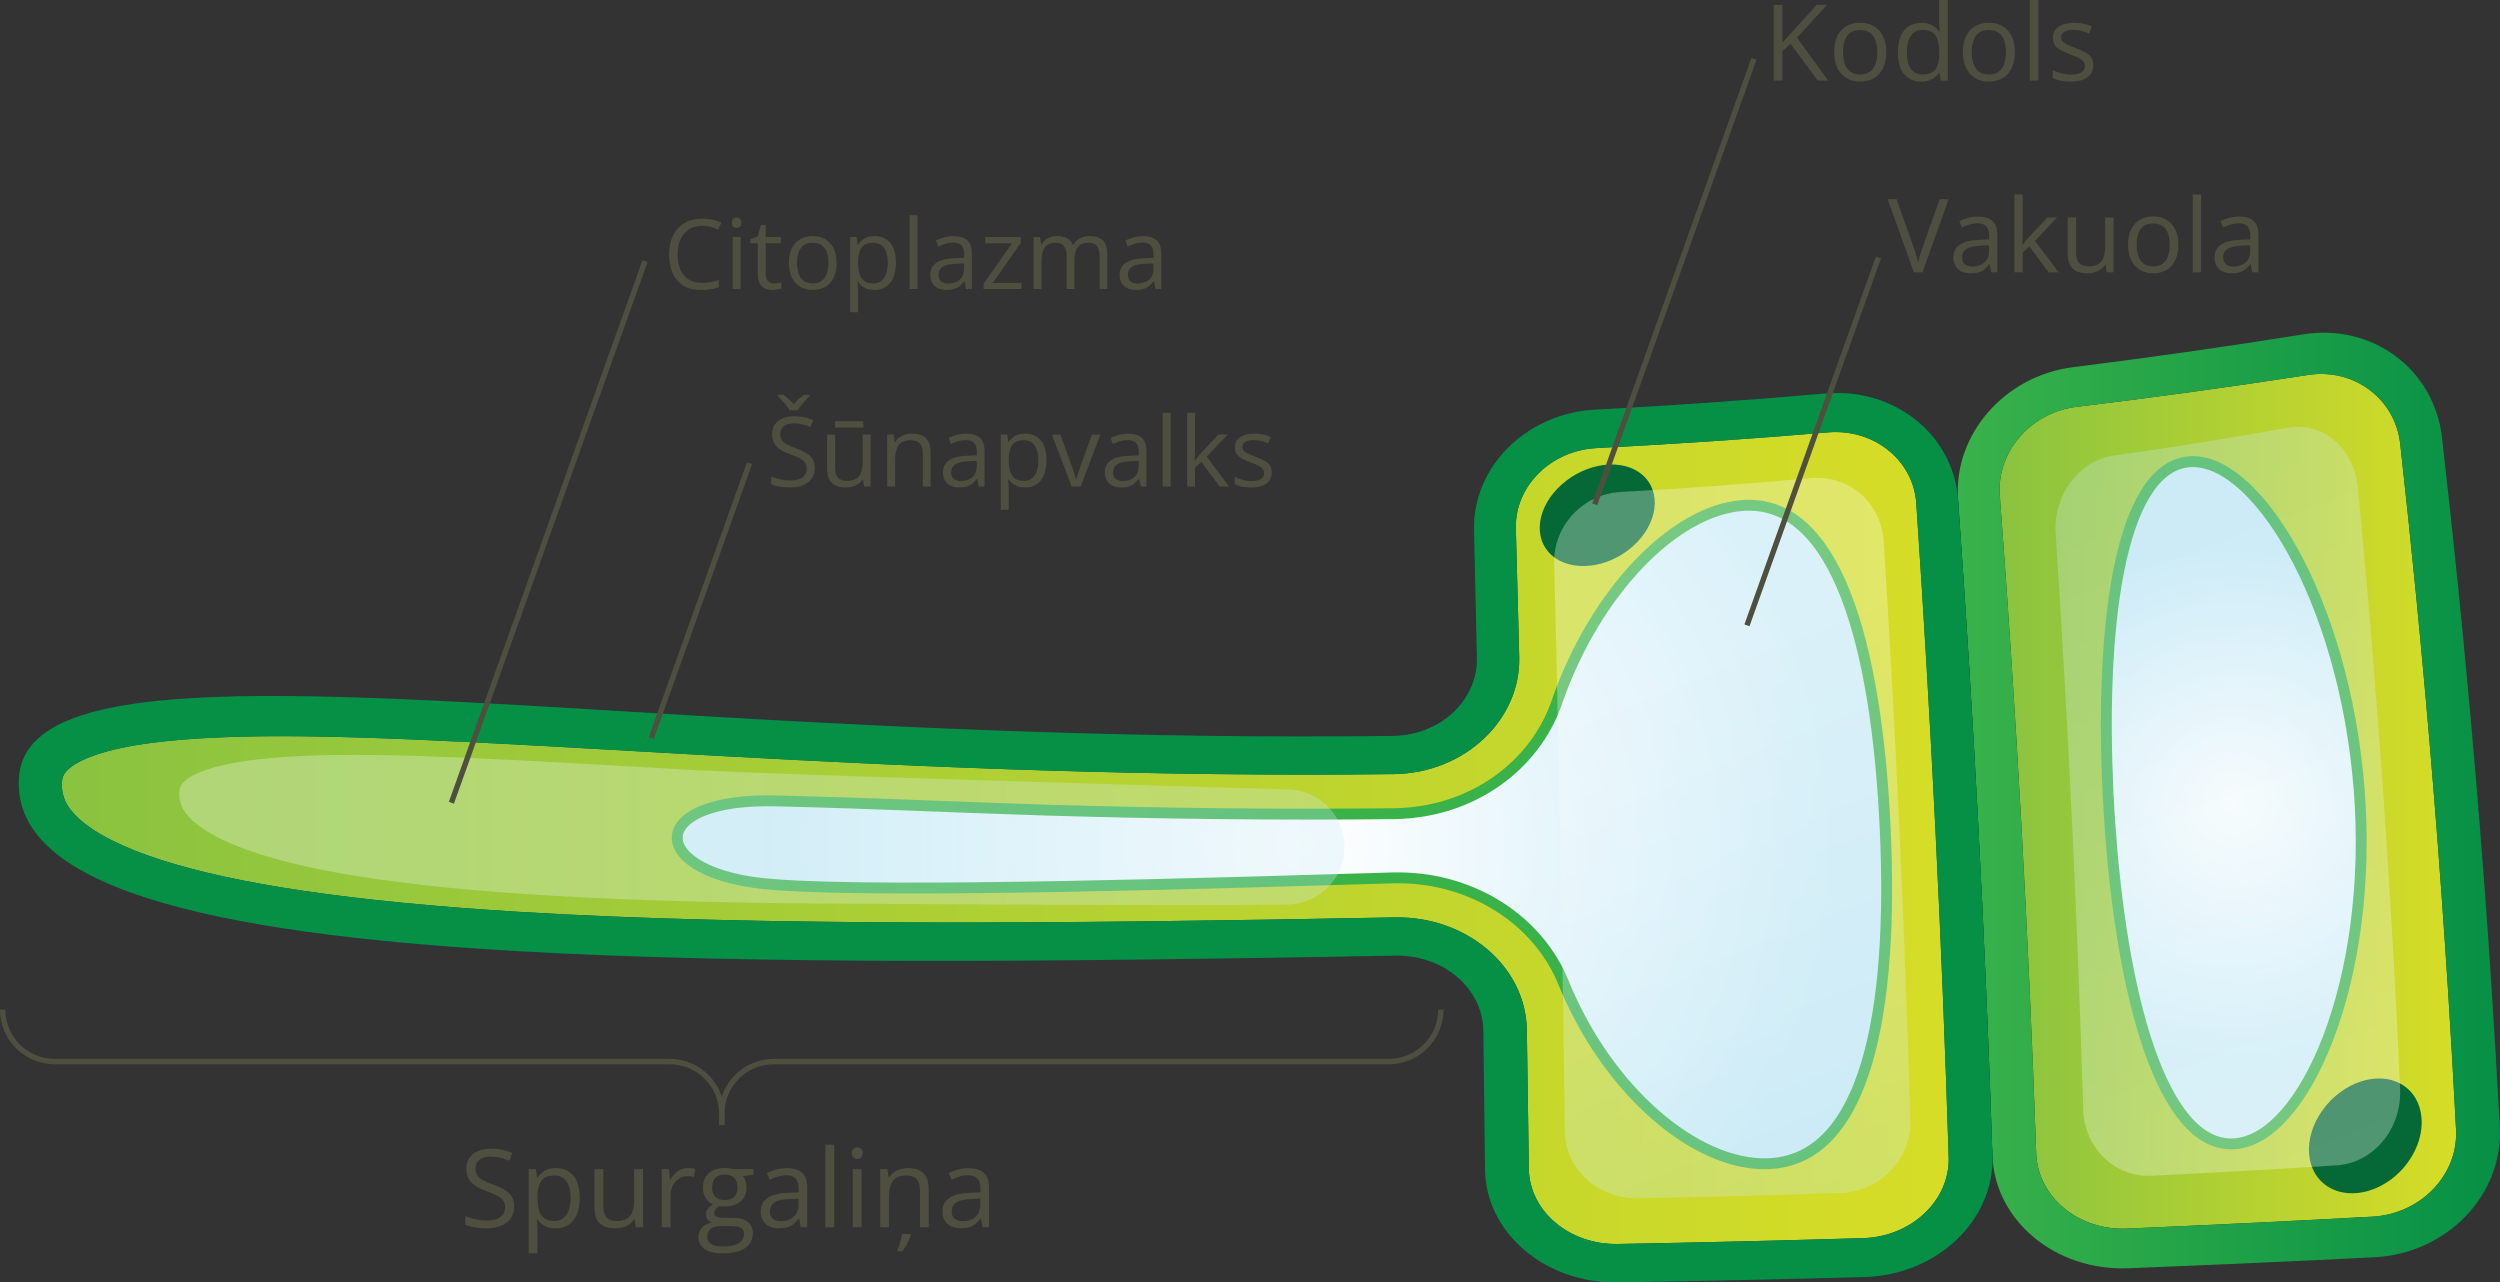 <?xml version="1.0" encoding="UTF-8"?><svg id="Layer_1" xmlns="http://www.w3.org/2000/svg" width="1920" height="984.91" xmlns:xlink="http://www.w3.org/1999/xlink" viewBox="0 0 1920 984.91"><rect x="0" y="0" width="1920" height="984.91" fill="#333333" stroke="none"/><defs><style>.cls-1{fill:url(#radial-gradient);}.cls-1,.cls-2{stroke:#39b24a;stroke-linecap:round;stroke-linejoin:round;stroke-width:8.36px;}.cls-3{fill:#046937;}.cls-4{fill:url(#linear-gradient-2);}.cls-2{fill:url(#radial-gradient-2);}.cls-5{fill:#4f4f40;}.cls-6{fill:url(#linear-gradient-5);}.cls-6,.cls-7,.cls-8{opacity:.3;}.cls-9{fill:url(#linear-gradient-3);}.cls-7{fill:url(#linear-gradient-6);}.cls-10{fill:#069046;}.cls-11{fill:#044869;}.cls-8{fill:url(#linear-gradient-4);}.cls-12{fill:none;stroke:#4f4f40;stroke-miterlimit:10;stroke-width:4.14px;}.cls-13{fill:url(#linear-gradient);}</style><linearGradient id="linear-gradient" x1="1535.67" y1="615.41" x2="1886.32" y2="615.41" gradientUnits="userSpaceOnUse"><stop offset="0" stop-color="#8ac340"/><stop offset="1" stop-color="#d7dd26"/></linearGradient><linearGradient id="linear-gradient-2" x1="1503.55" y1="614.8" x2="1920" y2="614.8" gradientUnits="userSpaceOnUse"><stop offset="0" stop-color="#39b24a"/><stop offset="1" stop-color="#069046"/></linearGradient><linearGradient id="linear-gradient-3" x1="47.53" y1="643.61" x2="1496.6" y2="643.61" xlink:href="#linear-gradient"/><radialGradient id="radial-gradient" cx="1715.55" cy="616.52" fx="1715.55" fy="616.52" r="197.76" gradientUnits="userSpaceOnUse"><stop offset="0" stop-color="#fff"/><stop offset="1" stop-color="#cbebf7"/></radialGradient><radialGradient id="radial-gradient-2" cx="999.02" cy="648.39" fx="999.02" fy="648.39" r="415.19" xlink:href="#radial-gradient"/><linearGradient id="linear-gradient-4" x1="1803.09" y1="871.12" x2="1606.64" y2="355.61" gradientUnits="userSpaceOnUse"><stop offset="0" stop-color="#fff"/><stop offset="1" stop-color="#cbebf7"/></linearGradient><linearGradient id="linear-gradient-5" x1="1279.58" y1="531.11" x2="1432.13" y2="913.54" xlink:href="#linear-gradient-4"/><linearGradient id="linear-gradient-6" x1="137.68" y1="637.41" x2="1032.57" y2="637.41" xlink:href="#linear-gradient-4"/></defs><path class="cls-13" d="M1772.48,287.99c-59.25,9.16-118.5,17.32-177.75,24.48-35.03,4.29-61.36,34.47-58.89,67.78,12.76,168.52,22.1,337.03,27.99,505.55,1.15,33.3,32.21,59.29,69.44,57.75,62.84-2.68,125.68-5.72,188.52-9.15,37.22-1.96,66.27-32.02,64.45-66.84-1.81-35.17-3.83-70.34-6.06-105.51-6.49-102.3-14.77-204.61-24.83-306.91-3.75-38.12-7.75-76.25-11.99-114.37-3.92-34.82-35.84-58.28-70.86-52.8Z"/><path class="cls-4" d="M1768.96,256.79c-59,9.44-117.99,17.84-176.99,25.22-52.35,6.67-91.67,51.55-88.22,101.41,12.06,167.95,20.87,335.9,26.44,503.85,1.62,49.84,48.02,88.85,104.04,86.75,62.93-2.46,125.86-5.26,188.79-8.41,56.01-2.64,99.68-47.76,96.84-100.39-1.88-35.35-3.97-70.7-6.28-106.05-6.73-102.83-15.31-205.66-25.73-308.5-3.89-38.32-8.03-76.64-12.43-114.96-6.14-52.65-54.12-87.46-106.46-78.93ZM1855.34,455.16c10.06,102.3,18.34,204.6,24.83,306.91,2.23,35.17,4.25,70.34,6.06,105.51,1.81,34.81-27.23,64.88-64.45,66.84-62.84,3.42-125.68,6.47-188.52,9.15-37.23,1.54-68.29-24.45-69.44-57.75-5.9-168.52-15.23-337.03-27.99-505.55-2.47-33.31,23.86-63.49,58.89-67.78,59.25-7.16,118.5-15.32,177.75-24.48,35.02-5.48,66.95,17.98,70.86,52.8,4.25,38.12,8.24,76.24,11.99,114.37Z"/><path class="cls-11" d="M1530.2,887.27c-5.57-167.95-14.38-335.9-26.44-503.85-3.71-50.04-49.48-85.87-101.83-81.21-59,5.17-117.99,9.3-176.99,12.41-52.35,2.82-93.87,43.59-92.85,92.26.77,32.8,1.5,65.59,2.19,98.39.73,32.46-28.13,59.49-64.28,59.92C485.6,574.15,25.98,473.15,14.68,595.96c-12.52,149.19,464.58,148.07,1056.9,137.94,36.77-.68,67.17,25,67.64,57.56.48,35.55.92,71.1,1.3,106.65.48,48.65,46.19,87.67,102.21,86.78,62.93-1.04,125.86-2.41,188.79-4.14,56.01-1.44,100.38-43.46,98.67-93.49Z"/><path class="cls-9" d="M1403.86,332.08c-59.25,5.01-118.5,9.03-177.75,12.04-35.02,1.81-62.78,29.25-61.93,61.69.91,32.83,1.77,65.67,2.59,98.5,1.3,48.59-41.91,89.43-96.16,90.2-.11,0-.23,0-.34,0-91.58,1.06-179.43-.14-264.36-2.71-92.5-2.79-179.84-7.18-260.22-11.63-184.12-10.5-296.85-17.42-377.33-13.84-44.13,1.81-77.28,6.63-98.48,14.74-21.34,8.15-22.01,16.03-22.21,18.62-.91,11.09,2.89,19.74,12.72,28.82,12.54,11.58,33.72,22.36,62.98,31.81,56.97,18.34,144.68,31.98,275.71,40,89.79,5.45,193.94,7.78,304.1,8.1,111.68.38,238.14-1.37,367.89-3.86.24,0,.49,0,.73-.01,54.67-.71,99.98,37.67,100.83,86.28.57,35.59,1.09,71.18,1.54,106.77.4,32.42,30.95,58.42,68.17,57.77,62.84-1.13,125.68-2.63,188.52-4.5,37.22-1.07,66.78-29.07,65.72-62.24-5.24-167.42-13.54-334.83-24.89-502.25-2.3-33.18-32.8-57.31-67.82-54.32h0Z"/><path class="cls-10" d="M1403.86,332.08c35.02-3,65.53,21.14,67.82,54.32,11.35,167.42,19.64,334.83,24.89,502.25,1.06,33.17-28.5,61.17-65.72,62.24-62.84,1.87-125.68,3.37-188.52,4.5-37.23.65-67.78-25.34-68.17-57.77-.46-35.59-.97-71.18-1.54-106.77-.86-48.61-46.16-86.99-100.83-86.28-.24,0-.49,0-.73.01-129.75,2.49-256.21,4.24-367.89,3.86-110.16-.33-214.31-2.65-304.1-8.1-131.03-8.02-218.74-21.66-275.71-40-29.26-9.45-50.45-20.22-62.98-31.81-9.83-9.09-13.63-17.73-12.72-28.82.21-2.59.87-10.47,22.21-18.62,21.2-8.11,54.35-12.93,98.48-14.74,80.48-3.58,193.21,3.34,377.33,13.84,80.38,4.46,167.71,8.84,260.22,11.63,84.93,2.56,172.78,3.77,264.36,2.71.11,0,.23,0,.34,0,54.25-.77,97.46-41.61,96.16-90.2-.81-32.83-1.68-65.67-2.59-98.5-.85-32.43,26.91-59.88,61.93-61.69,59.25-3.02,118.5-7.03,177.75-12.04M1401.93,302.21c-59,5.17-117.99,9.3-176.99,12.41-52.35,2.82-93.87,43.59-92.85,92.26.77,32.8,1.5,65.59,2.19,98.39.72,32.39-28,59.37-64.03,59.91-.08,0-.16,0-.25,0-191.41,2.42-369.72-5.84-523.01-14.76-314.25-18.8-524.94-36.81-532.31,45.54-7.3,85.03,143.37,120.7,383.01,134.49,182.9,10.53,417.13,8.23,673.9,3.45.16,0,.33,0,.49,0,36.55-.45,66.68,25.15,67.15,57.57.48,35.55.92,71.1,1.3,106.65.48,48.65,46.19,87.67,102.21,86.78,62.93-1.04,125.86-2.41,188.79-4.14,56.02-1.44,100.38-43.46,98.67-93.49-5.57-167.95-14.38-335.9-26.44-503.85-3.71-50.04-49.48-85.87-101.83-81.21h0Z"/><path class="cls-1" d="M1811.8,605.84c11.69,147.35-42.2,270.08-96.37,272.63-54.23,2.75-86.9-111.91-95.65-254.87-8.57-143.01,8.51-261.95,59.8-268.76,51.04-6.96,120.5,103.69,132.21,251.01Z"/><path class="cls-2" d="M1338.43,388.2c-52.05,3.68-113.08,65.59-142.83,151.21-14.21,41.34-51.37,73.6-98.48,82.75-8.64,1.68-17.41,2.63-26.17,2.75-.13,0-.26,0-.39,0-.03,0-.05,0-.08,0-91.98,1.01-180.16-.19-265.41-2.69-92.71-2.96-122.29-4.98-206.95-7.07-105.16-3.42-101.76,57.5-3.23,64.23,89.07,6.88,345.98-1.4,475.6-5.18.04,0,.08,0,.13,0,.24,0,.49,0,.73-.01.04,0,.08,0,.12,0,1.22-.02,2.43-.02,3.65,0,56.56.49,106.16,32.8,125.5,80.14,34.09,83.77,101.89,141,156.7,139.42,75.95-2.09,97.15-117.28,90.48-258.05-6.66-140.91-37.47-252.69-109.37-247.49Z"/><path class="cls-3" d="M1263.76,367.05c13.24,14.6,7.51,39.45-13.09,55.29-20.59,15.84-48.14,16.54-61.26,1.77-13.13-14.77-6.93-39.28,13.54-54.95,20.48-15.66,47.57-16.7,60.81-2.11Z"/><path class="cls-3" d="M1844.69,832.93c18.17,10.91,20.39,37.72,4.74,59.52-15.64,21.81-43.14,30.22-61.23,19.11-18.1-11.11-20-37.39-4.44-59.01,15.57-21.61,42.76-30.54,60.93-19.62Z"/><path class="cls-8" d="M1757.41,328.46c-44.73,8.03-89.45,15.18-134.18,21.46-26.44,3.76-46.32,30.21-44.45,59.4,9.64,147.69,16.68,295.37,21.13,443.06.86,29.19,24.32,51.96,52.42,50.61,47.43-2.34,94.87-5.02,142.3-8.02,28.1-1.72,50.02-28.07,48.65-58.58-1.37-30.82-2.89-61.64-4.58-92.47-4.9-89.66-11.15-179.31-18.75-268.97-2.83-33.41-5.85-66.82-9.05-100.23-2.96-30.52-27.06-51.08-53.49-46.27Z"/><path class="cls-6" d="M1467.15,861.05c-4.31-148.56-11.14-297.12-20.48-445.68-1.89-29.44-27-50.86-55.82-48.2-48.76,4.45-97.53,8.01-146.29,10.69-28.82,1.61-51.67,25.96-50.97,54.74.75,29.14,1.46,58.27,2.13,87.41l4.82,254.26c.47,31.58.89,63.17,1.27,94.75.33,28.77,25.47,51.84,56.11,51.26,51.71-1,103.43-2.33,155.14-3.99,30.63-.95,54.96-25.8,54.09-55.23Z"/><path class="cls-7" d="M535.87,591.57c-147.17-8.39-237.28-13.92-301.62-11.07-35.27,1.45-61.77,5.3-78.72,11.78-17.06,6.51-17.59,12.81-17.76,14.88-.73,8.87,2.31,15.78,10.17,23.04,10.02,9.26,26.96,17.87,50.34,25.43,45.54,14.66,115.65,25.56,220.38,31.97,71.78,4.36,155.03,6.22,243.08,6.48,80.11.27,223.59,1.69,327.14.54,19.94-.22,37.25-13.78,42.24-33.09h0c7.1-27.44-13.11-54.36-41.44-55.19-128.75-3.79-399.78-11.78-453.82-14.77Z"/><path class="cls-12" d="M1106.57,775.35h0c0,22.06-17.88,39.94-39.94,39.94h-472.37c-22.06,0-39.94,17.88-39.94,39.94v8.82"/><path class="cls-12" d="M2.07,775.35h0c0,22.06,17.88,39.94,39.94,39.94h472.37c22.06,0,39.94,17.88,39.94,39.94v8.82"/><path class="cls-5" d="M539.37,173.41c-2.94,0-5.58.5-7.92,1.51-2.34,1.01-4.33,2.46-5.97,4.37-1.64,1.91-2.9,4.21-3.77,6.9-.87,2.69-1.31,5.73-1.31,9.1,0,4.47.7,8.35,2.09,11.64,1.4,3.29,3.48,5.83,6.26,7.63,2.78,1.8,6.26,2.69,10.43,2.69,2.38,0,4.62-.2,6.72-.6s4.15-.9,6.14-1.51v5.39c-1.94.73-3.98,1.27-6.12,1.62-2.14.35-4.67.53-7.61.53-5.41,0-9.94-1.12-13.57-3.37-3.63-2.25-6.35-5.42-8.16-9.52-1.81-4.1-2.71-8.95-2.71-14.53,0-4.03.56-7.71,1.69-11.05,1.13-3.34,2.78-6.22,4.95-8.65,2.17-2.43,4.84-4.3,8.01-5.63s6.8-1.98,10.91-1.98c2.69,0,5.29.27,7.79.8,2.5.53,4.76,1.3,6.77,2.29l-2.48,5.24c-1.7-.78-3.56-1.45-5.59-2.02-2.03-.57-4.22-.86-6.57-.86Z"/><path class="cls-5" d="M565.77,167.11c1,0,1.85.32,2.57.97s1.07,1.64,1.07,3-.36,2.33-1.07,2.99-1.57.98-2.57.98-1.91-.33-2.6-.98-1.04-1.65-1.04-2.99.35-2.36,1.04-3,1.56-.97,2.6-.97ZM568.72,182.04v39.91h-6.05v-39.91h6.05Z"/><path class="cls-5" d="M594.39,217.73c1,0,2.02-.08,3.06-.25s1.89-.38,2.55-.62v4.7c-.7.32-1.68.58-2.93.8s-2.47.33-3.66.33c-2.11,0-4.03-.37-5.75-1.11s-3.1-2-4.13-3.77-1.55-4.22-1.55-7.36v-23.67h-5.68v-2.95l5.72-2.37,2.4-8.67h3.64v9.25h11.69v4.73h-11.69v23.49c0,2.5.58,4.37,1.73,5.61s2.69,1.86,4.61,1.86Z"/><path class="cls-5" d="M642.5,201.93c0,3.28-.42,6.2-1.27,8.78s-2.08,4.75-3.68,6.52c-1.6,1.77-3.54,3.13-5.81,4.06s-4.84,1.4-7.7,1.4c-2.67,0-5.12-.47-7.34-1.4s-4.14-2.29-5.75-4.06-2.86-3.95-3.75-6.52c-.89-2.57-1.33-5.5-1.33-8.78,0-4.37.74-8.09,2.22-11.16,1.48-3.07,3.6-5.41,6.35-7.03s6.04-2.42,9.85-2.42,6.83.81,9.56,2.44c2.73,1.63,4.86,3.98,6.37,7.05s2.28,6.78,2.28,11.13ZM612.13,201.93c0,3.2.42,5.98,1.27,8.34s2.16,4.18,3.93,5.46c1.77,1.29,4.05,1.93,6.85,1.93s5.04-.64,6.83-1.93,3.1-3.11,3.95-5.46,1.27-5.13,1.27-8.34-.42-5.93-1.27-8.25-2.16-4.11-3.93-5.37-4.07-1.89-6.88-1.89c-4.15,0-7.19,1.37-9.12,4.12-1.93,2.74-2.9,6.54-2.9,11.4Z"/><path class="cls-5" d="M671.7,181.32c4.98,0,8.95,1.71,11.91,5.13,2.96,3.42,4.44,8.57,4.44,15.44,0,4.54-.68,8.35-2.04,11.43s-3.27,5.41-5.74,6.99c-2.46,1.58-5.37,2.37-8.72,2.37-2.11,0-3.97-.28-5.57-.84-1.6-.56-2.97-1.31-4.12-2.26s-2.09-1.98-2.84-3.1h-.44c.07.95.16,2.09.27,3.42s.16,2.5.16,3.5v16.39h-6.08v-57.76h4.99l.8,5.9h.29c.78-1.21,1.72-2.32,2.84-3.33,1.12-1.01,2.48-1.81,4.1-2.4s3.53-.89,5.74-.89ZM670.65,186.41c-2.77,0-5,.53-6.68,1.6s-2.92,2.66-3.7,4.79-1.19,4.79-1.24,7.99v1.17c0,3.37.37,6.23,1.11,8.56s1.97,4.1,3.68,5.32c1.71,1.21,4.01,1.82,6.9,1.82,2.48,0,4.54-.67,6.19-2,1.65-1.34,2.88-3.2,3.7-5.59s1.22-5.14,1.22-8.25c0-4.71-.92-8.45-2.75-11.23-1.83-2.78-4.64-4.17-8.43-4.17Z"/><path class="cls-5" d="M704.66,221.96h-6.08v-56.66h6.08v56.66Z"/><path class="cls-5" d="M732.34,181.39c4.76,0,8.29,1.07,10.6,3.2s3.46,5.55,3.46,10.23v27.13h-4.41l-1.17-5.9h-.29c-1.12,1.46-2.28,2.68-3.5,3.66-1.21.98-2.62,1.72-4.21,2.22-1.59.5-3.54.75-5.84.75-2.43,0-4.58-.42-6.46-1.27s-3.36-2.14-4.44-3.86-1.62-3.91-1.62-6.56c0-3.98,1.58-7.04,4.73-9.18,3.16-2.14,7.96-3.3,14.42-3.5l6.88-.29v-2.44c0-3.45-.74-5.86-2.22-7.25-1.48-1.38-3.57-2.08-6.26-2.08-2.09,0-4.08.3-5.97.91s-3.69,1.32-5.39,2.15l-1.86-4.59c1.8-.92,3.86-1.71,6.19-2.37,2.33-.66,4.78-.98,7.36-.98ZM740.42,202.29l-6.08.25c-4.98.19-8.49,1.01-10.52,2.44-2.04,1.43-3.06,3.46-3.06,6.08,0,2.28.69,3.97,2.08,5.06s3.22,1.64,5.5,1.64c3.54,0,6.45-.98,8.7-2.95s3.39-4.92,3.39-8.85v-3.68Z"/><path class="cls-5" d="M784.49,221.96h-29.1v-4.01l21.89-31.17h-20.5v-4.73h27.24v4.48l-21.6,30.74h22.07v4.7Z"/><path class="cls-5" d="M837.15,181.32c4.39,0,7.71,1.15,9.94,3.44s3.35,5.98,3.35,11.05v26.15h-5.97v-25.86c0-3.23-.7-5.65-2.09-7.27s-3.47-2.42-6.21-2.42c-3.86,0-6.66,1.12-8.41,3.35s-2.62,5.52-2.62,9.87v22.32h-6.01v-25.86c0-2.16-.31-3.96-.93-5.39s-1.54-2.51-2.77-3.22-2.77-1.07-4.64-1.07c-2.65,0-4.77.55-6.37,1.64-1.6,1.09-2.76,2.71-3.48,4.86s-1.07,4.79-1.07,7.92v21.12h-6.05v-39.91h4.88l.91,5.64h.33c.8-1.38,1.81-2.55,3.02-3.5s2.57-1.66,4.08-2.15,3.11-.73,4.81-.73c3.03,0,5.58.56,7.63,1.69s3.54,2.85,4.46,5.15h.33c1.31-2.31,3.11-4.02,5.39-5.15,2.28-1.13,4.78-1.69,7.5-1.69Z"/><path class="cls-5" d="M877.79,181.39c4.76,0,8.29,1.07,10.6,3.2,2.31,2.14,3.46,5.55,3.46,10.23v27.13h-4.41l-1.17-5.9h-.29c-1.12,1.46-2.28,2.68-3.5,3.66s-2.62,1.72-4.21,2.22c-1.59.5-3.54.75-5.84.75-2.43,0-4.58-.42-6.46-1.27s-3.36-2.14-4.44-3.86-1.62-3.91-1.62-6.56c0-3.98,1.58-7.04,4.73-9.18,3.16-2.14,7.96-3.3,14.42-3.5l6.88-.29v-2.44c0-3.45-.74-5.86-2.22-7.25s-3.57-2.08-6.26-2.08c-2.09,0-4.08.3-5.97.91s-3.69,1.32-5.39,2.15l-1.86-4.59c1.8-.92,3.86-1.71,6.19-2.37,2.33-.66,4.78-.98,7.36-.98ZM885.87,202.29l-6.08.25c-4.98.19-8.49,1.01-10.52,2.44-2.04,1.43-3.06,3.46-3.06,6.08,0,2.28.69,3.97,2.08,5.06s3.22,1.64,5.5,1.64c3.54,0,6.45-.98,8.7-2.95s3.39-4.92,3.39-8.85v-3.68Z"/><line class="cls-12" x1="346.67" y1="616.52" x2="495.36" y2="200.58"/><path class="cls-5" d="M625.73,359.48c0,3.16-.78,5.84-2.35,8.07s-3.76,3.91-6.57,5.08c-2.82,1.17-6.13,1.75-9.94,1.75-2.02,0-3.92-.1-5.72-.29s-3.45-.47-4.95-.84-2.83-.81-3.97-1.35v-5.94c1.82.75,4.04,1.45,6.66,2.09,2.62.64,5.37.97,8.23.97,2.67,0,4.93-.36,6.77-1.07s3.25-1.75,4.21-3.1c.96-1.35,1.44-2.97,1.44-4.86s-.4-3.34-1.2-4.57-2.13-2.34-3.99-3.35-4.39-2.08-7.59-3.22c-2.26-.8-4.25-1.68-5.97-2.64s-3.17-2.05-4.33-3.26c-1.17-1.21-2.05-2.62-2.64-4.22-.59-1.6-.89-3.44-.89-5.5,0-2.84.72-5.27,2.17-7.3s3.45-3.58,6.01-4.66c2.56-1.08,5.5-1.62,8.83-1.62,2.84,0,5.47.27,7.88.8,2.42.53,4.63,1.25,6.65,2.15l-1.93,5.32c-1.92-.8-3.95-1.47-6.1-2s-4.36-.8-6.65-.8-4.21.33-5.77,1-2.76,1.61-3.59,2.82-1.24,2.66-1.24,4.33c0,1.87.39,3.42,1.18,4.66s2.05,2.34,3.79,3.3c1.74.96,4.04,1.96,6.9,3,3.13,1.14,5.79,2.35,7.98,3.62s3.85,2.83,4.99,4.66,1.71,4.16,1.71,6.97ZM606.5,315.09c-.63-1.12-1.49-2.34-2.59-3.68-1.09-1.34-2.23-2.65-3.4-3.95-1.18-1.3-2.22-2.42-3.11-3.37v-.91h4.15c1.31.9,2.66,1.97,4.06,3.22,1.4,1.25,2.7,2.56,3.91,3.91,1.31-1.36,2.66-2.66,4.04-3.91s2.73-2.32,4.04-3.22h4.3v.91c-.95.95-2.03,2.07-3.24,3.37-1.21,1.3-2.37,2.62-3.46,3.95-1.09,1.34-1.94,2.56-2.55,3.68h-6.15Z"/><path class="cls-5" d="M668.63,333.73v39.91h-4.95l-.87-5.61h-.33c-.83,1.38-1.89,2.55-3.2,3.5s-2.79,1.66-4.42,2.13-3.38.71-5.23.71c-3.16,0-5.8-.51-7.94-1.53-2.14-1.02-3.74-2.6-4.83-4.73s-1.62-4.88-1.62-8.23v-26.15h6.12v25.71c0,3.33.75,5.81,2.26,7.45s3.8,2.46,6.88,2.46,5.32-.56,7.08-1.68,3.03-2.76,3.81-4.93c.78-2.17,1.17-4.84,1.17-7.99v-21.01h6.08ZM663.06,323.5v4.88h-21.81v-4.88h21.81Z"/><path class="cls-5" d="M700.31,333c4.73,0,8.32,1.16,10.74,3.48,2.43,2.32,3.64,6.04,3.64,11.16v26h-5.97v-25.6c0-3.33-.76-5.81-2.28-7.47-1.52-1.65-3.84-2.48-6.97-2.48-4.42,0-7.53,1.25-9.32,3.75-1.8,2.5-2.69,6.13-2.69,10.89v20.9h-6.05v-39.91h4.88l.91,5.75h.33c.85-1.41,1.93-2.59,3.24-3.55s2.78-1.69,4.41-2.19,3.34-.75,5.13-.75Z"/><path class="cls-5" d="M742.08,333.08c4.76,0,8.29,1.07,10.6,3.2,2.31,2.14,3.46,5.55,3.46,10.23v27.13h-4.41l-1.17-5.9h-.29c-1.12,1.46-2.28,2.68-3.5,3.66-1.21.98-2.62,1.72-4.21,2.22-1.59.5-3.54.75-5.84.75-2.43,0-4.58-.42-6.46-1.27-1.88-.85-3.36-2.14-4.44-3.86s-1.62-3.91-1.62-6.56c0-3.98,1.58-7.04,4.73-9.18s7.96-3.3,14.42-3.5l6.88-.29v-2.44c0-3.45-.74-5.86-2.22-7.25s-3.57-2.08-6.26-2.08c-2.09,0-4.08.3-5.97.91-1.89.61-3.69,1.32-5.39,2.15l-1.86-4.59c1.8-.92,3.86-1.71,6.19-2.37,2.33-.66,4.78-.98,7.36-.98ZM750.16,353.98l-6.08.25c-4.98.19-8.49,1.01-10.52,2.44s-3.06,3.46-3.06,6.08c0,2.28.69,3.97,2.08,5.06s3.22,1.64,5.5,1.64c3.54,0,6.45-.98,8.7-2.95,2.26-1.97,3.39-4.92,3.39-8.85v-3.68Z"/><path class="cls-5" d="M787.35,333c4.98,0,8.95,1.71,11.91,5.13s4.44,8.57,4.44,15.44c0,4.54-.68,8.35-2.04,11.43s-3.27,5.41-5.74,6.99-5.37,2.37-8.72,2.37c-2.11,0-3.97-.28-5.57-.84s-2.97-1.31-4.12-2.26-2.09-1.98-2.84-3.1h-.44c.07.95.16,2.09.27,3.42s.16,2.5.16,3.5v16.39h-6.08v-57.76h4.99l.8,5.9h.29c.78-1.21,1.72-2.32,2.84-3.33s2.48-1.81,4.1-2.4c1.61-.59,3.53-.89,5.74-.89ZM786.29,338.1c-2.77,0-5,.53-6.68,1.6s-2.92,2.66-3.7,4.79-1.19,4.79-1.24,7.99v1.17c0,3.37.37,6.23,1.11,8.56s1.97,4.1,3.68,5.32c1.71,1.21,4.01,1.82,6.9,1.82,2.48,0,4.54-.67,6.19-2,1.65-1.34,2.88-3.2,3.7-5.59s1.22-5.14,1.22-8.25c0-4.71-.92-8.45-2.75-11.23s-4.64-4.17-8.43-4.17Z"/><path class="cls-5" d="M823,373.64l-15.15-39.91h6.48l8.78,24.14c.61,1.65,1.23,3.47,1.86,5.46s1.07,3.59,1.31,4.81h.25c.29-1.21.78-2.82,1.46-4.83.68-2,1.3-3.82,1.86-5.44l8.78-24.14h6.48l-15.19,39.91h-6.92Z"/><path class="cls-5" d="M866.41,333.08c4.76,0,8.29,1.07,10.6,3.2s3.46,5.55,3.46,10.23v27.13h-4.41l-1.17-5.9h-.29c-1.12,1.46-2.28,2.68-3.5,3.66s-2.62,1.72-4.21,2.22c-1.59.5-3.54.75-5.84.75-2.43,0-4.58-.42-6.46-1.27s-3.36-2.14-4.44-3.86c-1.08-1.72-1.62-3.91-1.62-6.56,0-3.98,1.58-7.04,4.73-9.18,3.16-2.14,7.96-3.3,14.42-3.5l6.88-.29v-2.44c0-3.45-.74-5.86-2.22-7.25s-3.57-2.08-6.26-2.08c-2.09,0-4.08.3-5.97.91-1.89.61-3.69,1.32-5.39,2.15l-1.86-4.59c1.8-.92,3.86-1.71,6.19-2.37,2.33-.66,4.78-.98,7.36-.98ZM874.49,353.98l-6.08.25c-4.98.19-8.49,1.01-10.52,2.44s-3.06,3.46-3.06,6.08c0,2.28.69,3.97,2.08,5.06s3.22,1.64,5.5,1.64c3.54,0,6.45-.98,8.7-2.95,2.26-1.97,3.39-4.92,3.39-8.85v-3.68Z"/><path class="cls-5" d="M899,373.64h-6.08v-56.66h6.08v56.66Z"/><path class="cls-5" d="M917.75,316.98v29.42c0,.97-.04,2.15-.11,3.55s-.13,2.63-.18,3.7h.25c.51-.63,1.26-1.57,2.24-2.8s1.81-2.23,2.49-2.99l13.26-14.13h7.1l-16.06,17.04,17.23,22.87h-7.28l-14.09-18.9-4.84,4.44v14.46h-6.01v-56.66h6.01Z"/><path class="cls-5" d="M976.75,362.72c0,2.55-.64,4.69-1.91,6.43-1.27,1.74-3.1,3.04-5.46,3.91s-5.19,1.31-8.47,1.31c-2.79,0-5.21-.22-7.25-.66-2.04-.44-3.82-1.06-5.35-1.86v-5.57c1.63.8,3.57,1.53,5.83,2.19,2.26.66,4.56.98,6.92.98,3.45,0,5.95-.56,7.5-1.68,1.55-1.12,2.33-2.63,2.33-4.55,0-1.09-.31-2.06-.93-2.9s-1.66-1.65-3.11-2.44c-1.46-.79-3.47-1.66-6.05-2.6-2.55-.97-4.75-1.94-6.61-2.9s-3.29-2.13-4.3-3.51-1.51-3.18-1.51-5.39c0-3.37,1.37-5.97,4.1-7.77s6.32-2.71,10.76-2.71c2.4,0,4.66.24,6.76.71s4.06,1.11,5.88,1.91l-2.04,4.84c-1.65-.7-3.41-1.3-5.28-1.78-1.87-.49-3.78-.73-5.72-.73-2.79,0-4.93.46-6.43,1.38s-2.24,2.19-2.24,3.79c0,1.24.35,2.26,1.04,3.06s1.8,1.55,3.33,2.26c1.53.7,3.54,1.53,6.05,2.48,2.5.92,4.66,1.88,6.48,2.86,1.82.98,3.22,2.17,4.21,3.57.98,1.4,1.47,3.19,1.47,5.37Z"/><line class="cls-12" x1="500.13" y1="566.91" x2="575.64" y2="355.69"/><path class="cls-5" d="M1404.07,61.88h-7.99l-20.96-28.28-6.2,5.57v22.71h-6.76V3.74h6.76v28.99c1.51-1.72,3.06-3.44,4.65-5.15,1.59-1.71,3.17-3.44,4.73-5.19l16.98-18.65h7.91l-23.15,25.21,24.02,32.93Z"/><path class="cls-5" d="M1448.61,40.01c0,3.58-.46,6.77-1.39,9.58-.93,2.81-2.27,5.18-4.02,7.12-1.75,1.94-3.86,3.41-6.34,4.43-2.48,1.02-5.28,1.53-8.41,1.53-2.92,0-5.59-.51-8.01-1.53-2.43-1.02-4.52-2.5-6.28-4.43-1.76-1.94-3.13-4.31-4.1-7.12-.97-2.81-1.45-6.01-1.45-9.58,0-4.77.81-8.84,2.43-12.19,1.62-3.35,3.93-5.91,6.94-7.68s6.6-2.64,10.76-2.64,7.46.89,10.44,2.66c2.98,1.78,5.3,4.34,6.96,7.7s2.49,7.4,2.49,12.15ZM1415.44,40.01c0,3.5.46,6.54,1.39,9.11.93,2.57,2.36,4.56,4.3,5.97s4.43,2.11,7.48,2.11,5.51-.7,7.46-2.11c1.95-1.41,3.39-3.39,4.32-5.97.93-2.57,1.39-5.61,1.39-9.11s-.46-6.48-1.39-9.01-2.36-4.49-4.3-5.87c-1.94-1.38-4.44-2.07-7.52-2.07-4.53,0-7.85,1.5-9.96,4.49s-3.16,7.15-3.16,12.45Z"/><path class="cls-5" d="M1475.53,62.68c-5.51,0-9.88-1.88-13.1-5.65-3.22-3.76-4.83-9.36-4.83-16.78s1.64-13.17,4.93-17c3.29-3.83,7.66-5.75,13.12-5.75,2.31,0,4.32.3,6.05.91,1.72.61,3.21,1.43,4.45,2.45,1.25,1.02,2.29,2.18,3.14,3.48h.48c-.11-.82-.21-1.95-.32-3.38-.11-1.43-.16-2.6-.16-3.5V0h6.6v61.88h-5.33l-.99-6.2h-.28c-.82,1.3-1.86,2.48-3.12,3.54s-2.76,1.9-4.49,2.53-3.78.93-6.14.93ZM1476.57,57.19c4.67,0,7.97-1.33,9.9-3.98,1.94-2.65,2.9-6.59,2.9-11.81v-1.19c0-5.54-.92-9.8-2.76-12.77-1.84-2.97-5.19-4.45-10.04-4.45-4.06,0-7.09,1.56-9.11,4.67-2.02,3.12-3.02,7.36-3.02,12.75s1,9.49,3,12.41c2,2.92,5.04,4.37,9.13,4.37Z"/><path class="cls-5" d="M1547.44,40.01c0,3.58-.46,6.77-1.39,9.58-.93,2.81-2.27,5.18-4.02,7.12-1.75,1.94-3.86,3.41-6.34,4.43-2.48,1.02-5.28,1.53-8.41,1.53-2.92,0-5.59-.51-8.01-1.53-2.43-1.02-4.52-2.5-6.28-4.43-1.76-1.94-3.13-4.31-4.1-7.12-.97-2.81-1.45-6.01-1.45-9.58,0-4.77.81-8.84,2.43-12.19,1.62-3.35,3.93-5.91,6.94-7.68,3.01-1.76,6.6-2.64,10.76-2.64s7.46.89,10.44,2.66,5.3,4.34,6.96,7.7c1.66,3.35,2.49,7.4,2.49,12.15ZM1514.27,40.01c0,3.5.46,6.54,1.39,9.11s2.36,4.56,4.3,5.97c1.94,1.41,4.43,2.11,7.48,2.11s5.51-.7,7.46-2.11c1.95-1.41,3.39-3.39,4.32-5.97.93-2.57,1.39-5.61,1.39-9.11s-.46-6.48-1.39-9.01-2.36-4.49-4.3-5.87-4.44-2.07-7.52-2.07c-4.53,0-7.85,1.5-9.96,4.49-2.11,3-3.16,7.15-3.16,12.45Z"/><path class="cls-5" d="M1565.49,61.88h-6.64V0h6.64v61.88Z"/><path class="cls-5" d="M1607.61,49.95c0,2.78-.7,5.12-2.09,7.02s-3.38,3.32-5.97,4.28c-2.59.95-5.67,1.43-9.25,1.43-3.05,0-5.69-.24-7.91-.72s-4.18-1.15-5.85-2.03v-6.08c1.78.87,3.9,1.67,6.36,2.39s4.98,1.07,7.56,1.07c3.76,0,6.5-.61,8.19-1.83,1.7-1.22,2.55-2.88,2.55-4.97,0-1.19-.34-2.25-1.01-3.16s-1.81-1.8-3.4-2.66c-1.59-.86-3.79-1.81-6.6-2.84-2.78-1.06-5.19-2.11-7.22-3.16-2.03-1.05-3.59-2.33-4.69-3.84-1.1-1.51-1.65-3.47-1.65-5.89,0-3.69,1.49-6.52,4.47-8.49,2.98-1.98,6.9-2.96,11.75-2.96,2.62,0,5.08.26,7.38.78s4.43,1.21,6.42,2.09l-2.23,5.29c-1.8-.77-3.73-1.42-5.77-1.95-2.04-.53-4.12-.8-6.24-.8-3.05,0-5.39.5-7.02,1.51s-2.45,2.39-2.45,4.14c0,1.35.38,2.47,1.13,3.34s1.97,1.7,3.64,2.47,3.87,1.67,6.6,2.7c2.73,1.01,5.09,2.05,7.08,3.12,1.99,1.07,3.52,2.37,4.59,3.9s1.61,3.48,1.61,5.87Z"/><line class="cls-12" x1="1224.74" y1="387.33" x2="1347.07" y2="45.1"/><line class="cls-12" x1="1341.66" y1="480.25" x2="1442.65" y2="197.74"/><path class="cls-5" d="M1496.61,152.95l-20.17,56.18h-6.57l-20.17-56.18h6.84l13.14,37.01c.54,1.49,1.02,2.91,1.44,4.27s.8,2.66,1.13,3.92.63,2.47.88,3.65c.26-1.18.55-2.4.88-3.67s.72-2.59,1.15-3.96c.44-1.37.92-2.81,1.46-4.32l13.07-36.89h6.92Z"/><path class="cls-5" d="M1519.09,166.33c5.02,0,8.75,1.13,11.18,3.38,2.43,2.25,3.65,5.85,3.65,10.8v28.63h-4.65l-1.23-6.23h-.31c-1.18,1.54-2.41,2.82-3.69,3.86s-2.76,1.82-4.44,2.34c-1.68.53-3.73.79-6.17.79-2.56,0-4.84-.45-6.82-1.34s-3.55-2.25-4.69-4.07c-1.14-1.82-1.71-4.12-1.71-6.92,0-4.2,1.67-7.43,5-9.68,3.33-2.25,8.4-3.48,15.22-3.69l7.26-.31v-2.57c0-3.64-.78-6.19-2.34-7.65s-3.77-2.19-6.61-2.19c-2.2,0-4.3.32-6.3.96-2,.64-3.89,1.4-5.69,2.27l-1.96-4.84c1.9-.97,4.07-1.81,6.53-2.5,2.46-.69,5.05-1.04,7.76-1.04ZM1527.62,188.38l-6.42.27c-5.25.2-8.95,1.06-11.11,2.57s-3.23,3.65-3.23,6.42c0,2.41.73,4.19,2.19,5.34s3.39,1.73,5.8,1.73c3.74,0,6.8-1.04,9.18-3.11,2.38-2.08,3.57-5.19,3.57-9.34v-3.88Z"/><path class="cls-5" d="M1553.4,149.34v31.05c0,1.02-.04,2.27-.12,3.75-.08,1.47-.14,2.77-.19,3.9h.27c.54-.67,1.33-1.65,2.36-2.96,1.04-1.31,1.92-2.36,2.63-3.15l13.99-14.91h7.49l-16.95,17.98,18.18,24.13h-7.69l-14.87-19.94-5.11,4.69v15.26h-6.34v-59.79h6.34Z"/><path class="cls-5" d="M1623.19,167.02v42.12h-5.23l-.92-5.92h-.35c-.87,1.46-2,2.69-3.38,3.69s-2.94,1.75-4.67,2.25c-1.73.5-3.57.75-5.51.75-3.33,0-6.12-.54-8.38-1.61s-3.95-2.74-5.09-5c-1.14-2.25-1.71-5.15-1.71-8.68v-27.59h6.46v27.13c0,3.51.79,6.13,2.38,7.86s4.01,2.59,7.26,2.59,5.62-.59,7.47-1.77,3.2-2.91,4.02-5.21,1.23-5.1,1.23-8.43v-22.17h6.42Z"/><path class="cls-5" d="M1672.99,188c0,3.46-.45,6.55-1.34,9.26-.9,2.72-2.19,5.01-3.88,6.88-1.69,1.87-3.73,3.3-6.13,4.28s-5.1,1.48-8.13,1.48c-2.82,0-5.4-.49-7.74-1.48-2.34-.99-4.37-2.41-6.07-4.28-1.7-1.87-3.02-4.16-3.96-6.88s-1.4-5.8-1.4-9.26c0-4.61.78-8.54,2.34-11.78,1.56-3.24,3.8-5.71,6.71-7.42,2.91-1.7,6.37-2.56,10.39-2.56s7.21.86,10.09,2.57c2.88,1.72,5.12,4.2,6.72,7.44,1.6,3.24,2.4,7.15,2.4,11.74ZM1640.94,188c0,3.38.45,6.32,1.34,8.8.9,2.49,2.28,4.41,4.15,5.76s4.28,2.04,7.22,2.04,5.32-.68,7.21-2.04c1.88-1.36,3.27-3.28,4.17-5.76.9-2.49,1.34-5.42,1.34-8.8s-.45-6.26-1.34-8.7c-.9-2.45-2.28-4.34-4.15-5.67s-4.29-2-7.26-2c-4.38,0-7.59,1.45-9.63,4.34-2.04,2.89-3.06,6.9-3.06,12.03Z"/><path class="cls-5" d="M1690.44,209.14h-6.42v-59.79h6.42v59.79Z"/><path class="cls-5" d="M1719.64,166.33c5.02,0,8.75,1.13,11.18,3.38,2.43,2.25,3.65,5.85,3.65,10.8v28.63h-4.65l-1.23-6.23h-.31c-1.18,1.54-2.41,2.82-3.69,3.86s-2.76,1.82-4.44,2.34c-1.68.53-3.73.79-6.17.79-2.56,0-4.84-.45-6.82-1.34-1.99-.9-3.55-2.25-4.69-4.07-1.14-1.82-1.71-4.12-1.71-6.92,0-4.2,1.67-7.43,5-9.68,3.33-2.25,8.4-3.48,15.22-3.69l7.26-.31v-2.57c0-3.64-.78-6.19-2.34-7.65-1.56-1.46-3.77-2.19-6.61-2.19-2.2,0-4.3.32-6.3.96-2,.64-3.89,1.4-5.69,2.27l-1.96-4.84c1.9-.97,4.07-1.81,6.53-2.5,2.46-.69,5.05-1.04,7.76-1.04ZM1728.17,188.38l-6.42.27c-5.25.2-8.95,1.06-11.11,2.57s-3.23,3.65-3.23,6.42c0,2.41.73,4.19,2.19,5.34,1.46,1.15,3.39,1.73,5.8,1.73,3.74,0,6.8-1.04,9.18-3.11s3.57-5.19,3.57-9.34v-3.88Z"/><path class="cls-5" d="M394.84,926.7c0,3.53-.88,6.54-2.63,9.02-1.75,2.48-4.2,4.38-7.35,5.68-3.15,1.3-6.86,1.96-11.12,1.96-2.25,0-4.39-.11-6.39-.33-2.01-.22-3.86-.53-5.54-.94s-3.16-.91-4.44-1.51v-6.64c2.04.84,4.52,1.62,7.45,2.34s6,1.08,9.2,1.08c2.99,0,5.51-.4,7.58-1.2s3.63-1.96,4.7-3.46c1.07-1.51,1.61-3.32,1.61-5.44s-.45-3.74-1.34-5.11-2.38-2.62-4.46-3.75-4.91-2.33-8.49-3.6c-2.53-.9-4.75-1.88-6.68-2.95s-3.54-2.29-4.85-3.65-2.29-2.93-2.95-4.72c-.67-1.79-1-3.84-1-6.15,0-3.18.81-5.9,2.42-8.17s3.86-4.01,6.72-5.21,6.16-1.81,9.88-1.81c3.18,0,6.12.3,8.82.9,2.7.6,5.18,1.4,7.43,2.4l-2.16,5.95c-2.15-.9-4.42-1.64-6.82-2.24-2.4-.6-4.88-.9-7.43-.9s-4.7.37-6.46,1.12c-1.75.75-3.09,1.8-4.01,3.16-.92,1.36-1.38,2.97-1.38,4.85,0,2.09.44,3.83,1.32,5.21s2.29,2.61,4.24,3.69c1.94,1.07,4.51,2.19,7.72,3.36,3.5,1.28,6.48,2.63,8.92,4.05,2.44,1.43,4.3,3.16,5.58,5.21s1.91,4.65,1.91,7.8Z"/><path class="cls-5" d="M426.94,897.09c5.57,0,10.01,1.91,13.32,5.74,3.31,3.83,4.97,9.58,4.97,17.27,0,5.08-.76,9.34-2.28,12.79-1.52,3.45-3.66,6.06-6.41,7.82s-6.01,2.65-9.75,2.65c-2.36,0-4.44-.31-6.23-.94s-3.33-1.47-4.6-2.53c-1.28-1.06-2.34-2.21-3.18-3.46h-.49c.08,1.06.18,2.34.31,3.83s.18,2.8.18,3.91v18.33h-6.8v-64.6h5.58l.9,6.6h.33c.87-1.36,1.93-2.6,3.18-3.73s2.78-2.02,4.58-2.69c1.81-.67,3.94-1,6.41-1ZM425.76,902.79c-3.1,0-5.59.6-7.47,1.79-1.89,1.19-3.27,2.98-4.13,5.36-.87,2.38-1.33,5.36-1.38,8.94v1.3c0,3.77.41,6.96,1.24,9.57.83,2.61,2.2,4.59,4.11,5.95s4.49,2.04,7.72,2.04c2.77,0,5.08-.75,6.92-2.24,1.85-1.49,3.22-3.58,4.13-6.25s1.36-5.75,1.36-9.23c0-5.27-1.03-9.46-3.08-12.56s-5.19-4.66-9.43-4.66Z"/><path class="cls-5" d="M493.86,897.91v44.64h-5.54l-.98-6.27h-.37c-.92,1.55-2.12,2.85-3.58,3.91s-3.12,1.85-4.95,2.38-3.78.79-5.84.79c-3.53,0-6.49-.57-8.88-1.71-2.39-1.14-4.19-2.91-5.4-5.29-1.21-2.39-1.81-5.46-1.81-9.2v-29.24h6.84v28.75c0,3.72.84,6.5,2.53,8.33,1.68,1.83,4.25,2.75,7.7,2.75s5.95-.62,7.92-1.87,3.39-3.09,4.26-5.52c.87-2.43,1.3-5.41,1.3-8.94v-23.5h6.8Z"/><path class="cls-5" d="M528.44,897.09c.9,0,1.83.05,2.81.14s1.85.22,2.61.39l-.86,6.27c-.73-.19-1.55-.34-2.44-.45s-1.74-.16-2.53-.16c-1.79,0-3.48.36-5.07,1.08-1.59.72-2.98,1.75-4.17,3.1-1.19,1.34-2.13,2.96-2.81,4.85s-1.02,3.98-1.02,6.29v23.95h-6.8v-44.64h5.62l.73,8.23h.29c.92-1.66,2.04-3.17,3.34-4.54,1.3-1.37,2.82-2.46,4.54-3.28,1.72-.81,3.65-1.22,5.76-1.22Z"/><path class="cls-5" d="M554.71,962.58c-5.87,0-10.39-1.09-13.56-3.28s-4.77-5.25-4.77-9.18c0-2.8.89-5.19,2.67-7.17s4.24-3.3,7.39-3.95c-1.17-.54-2.17-1.36-2.99-2.44s-1.24-2.34-1.24-3.75c0-1.63.45-3.06,1.36-4.3s2.3-2.42,4.17-3.56c-2.34-.95-4.23-2.56-5.68-4.83-1.45-2.27-2.18-4.91-2.18-7.92,0-3.2.67-5.94,2-8.21,1.33-2.27,3.26-4,5.78-5.19,2.53-1.19,5.58-1.79,9.16-1.79.79,0,1.58.03,2.38.1s1.57.16,2.3.29,1.37.26,1.91.43h15.31v4.36l-8.23,1.02c.81,1.06,1.49,2.34,2.04,3.83s.81,3.15.81,4.97c0,4.45-1.51,7.99-4.52,10.61s-7.15,3.93-12.42,3.93c-1.25,0-2.53-.11-3.83-.33-1.33.73-2.34,1.55-3.03,2.44s-1.04,1.93-1.04,3.1c0,.87.26,1.56.79,2.08s1.3.89,2.3,1.12c1,.23,2.21.35,3.62.35h7.86c4.86,0,8.59,1.02,11.18,3.05,2.59,2.04,3.89,5.01,3.89,8.92,0,4.94-2.01,8.73-6.03,11.36-4.02,2.63-9.83,3.95-17.43,3.95ZM554.91,957.29c3.69,0,6.75-.37,9.18-1.12s4.25-1.82,5.46-3.22,1.81-3.06,1.81-4.99c0-1.79-.41-3.14-1.22-4.05-.81-.91-2.01-1.52-3.58-1.83-1.57-.31-3.5-.47-5.78-.47h-7.74c-2.01,0-3.76.31-5.25.94-1.49.62-2.64,1.55-3.44,2.77-.8,1.22-1.2,2.74-1.2,4.56,0,2.42,1.02,4.26,3.05,5.52,2.04,1.26,4.94,1.89,8.72,1.89ZM556.66,921.61c3.23,0,5.66-.81,7.29-2.44s2.44-4.01,2.44-7.13c0-3.34-.83-5.84-2.48-7.51-1.66-1.67-4.1-2.5-7.33-2.5s-5.48.86-7.15,2.59-2.5,4.24-2.5,7.56c0,3.04.84,5.38,2.53,7.01,1.68,1.63,4.09,2.44,7.21,2.44Z"/><path class="cls-5" d="M604.23,897.17c5.32,0,9.27,1.19,11.85,3.58,2.58,2.39,3.87,6.2,3.87,11.44v30.34h-4.93l-1.3-6.6h-.33c-1.25,1.63-2.55,2.99-3.91,4.09-1.36,1.1-2.93,1.93-4.7,2.48s-3.96.83-6.54.83c-2.72,0-5.13-.48-7.23-1.43s-3.76-2.39-4.97-4.32c-1.21-1.93-1.81-4.37-1.81-7.33,0-4.45,1.76-7.87,5.29-10.26,3.53-2.39,8.91-3.69,16.13-3.91l7.7-.33v-2.73c0-3.86-.83-6.56-2.48-8.11s-3.99-2.32-7.01-2.32c-2.34,0-4.56.34-6.68,1.02s-4.13,1.48-6.03,2.4l-2.08-5.13c2.01-1.03,4.32-1.91,6.92-2.65,2.61-.73,5.35-1.1,8.23-1.1ZM613.27,920.55l-6.8.29c-5.57.22-9.49,1.13-11.77,2.73-2.28,1.6-3.42,3.87-3.42,6.8,0,2.55.77,4.44,2.32,5.66,1.55,1.22,3.6,1.83,6.15,1.83,3.96,0,7.21-1.1,9.73-3.3,2.53-2.2,3.79-5.5,3.79-9.9v-4.11Z"/><path class="cls-5" d="M640.69,942.55h-6.8v-63.37h6.8v63.37Z"/><path class="cls-5" d="M658.4,881.21c1.11,0,2.07.36,2.87,1.08s1.2,1.84,1.2,3.36-.4,2.61-1.2,3.34-1.76,1.1-2.87,1.1-2.14-.37-2.91-1.1-1.16-1.85-1.16-3.34.39-2.64,1.16-3.36,1.74-1.08,2.91-1.08ZM661.7,897.91v44.64h-6.76v-44.64h6.76Z"/><path class="cls-5" d="M697.14,897.09c5.29,0,9.3,1.3,12.02,3.89,2.72,2.59,4.07,6.75,4.07,12.48v29.08h-6.68v-28.63c0-3.72-.85-6.5-2.55-8.35-1.7-1.85-4.3-2.77-7.8-2.77-4.94,0-8.42,1.4-10.43,4.2s-3.01,6.86-3.01,12.18v23.38h-6.76v-44.64h5.46l1.02,6.44h.37c.95-1.57,2.16-2.9,3.62-3.97s3.11-1.89,4.93-2.44,3.73-.83,5.74-.83ZM699.46,947.64v.69c-.27,1.06-.73,2.35-1.38,3.87s-1.42,3.06-2.3,4.62c-.88,1.56-1.81,2.95-2.79,4.17h-3.71v-.98c.41-.92.85-2.12,1.32-3.6s.92-3.01,1.32-4.6.68-2.98.81-4.17h6.72Z"/><path class="cls-5" d="M743.85,897.17c5.32,0,9.27,1.19,11.85,3.58,2.58,2.39,3.87,6.2,3.87,11.44v30.34h-4.93l-1.3-6.6h-.33c-1.25,1.63-2.55,2.99-3.91,4.09s-2.93,1.93-4.7,2.48-3.96.83-6.54.83c-2.72,0-5.13-.48-7.23-1.43-2.1-.95-3.76-2.39-4.97-4.32-1.21-1.93-1.81-4.37-1.81-7.33,0-4.45,1.76-7.87,5.29-10.26,3.53-2.39,8.91-3.69,16.13-3.91l7.7-.33v-2.73c0-3.86-.83-6.56-2.48-8.11s-3.99-2.32-7.01-2.32c-2.34,0-4.56.34-6.68,1.02s-4.13,1.48-6.03,2.4l-2.08-5.13c2.01-1.03,4.32-1.91,6.92-2.65,2.61-.73,5.35-1.1,8.23-1.1ZM752.89,920.55l-6.8.29c-5.57.22-9.49,1.13-11.77,2.73s-3.42,3.87-3.42,6.8c0,2.55.77,4.44,2.32,5.66,1.55,1.22,3.6,1.83,6.15,1.83,3.96,0,7.21-1.1,9.73-3.3s3.79-5.5,3.79-9.9v-4.11Z"/></svg>